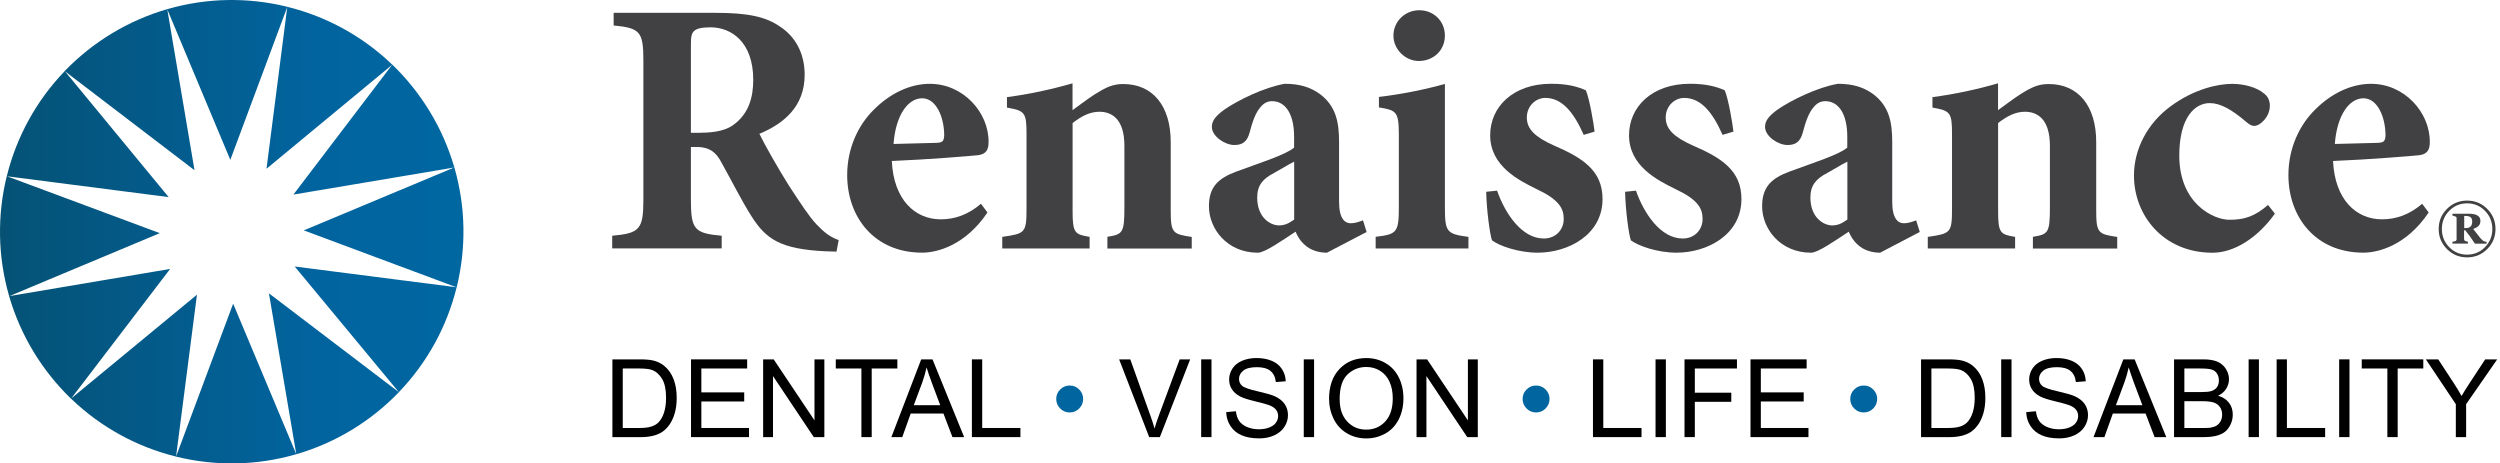 <svg width="205" height="38" viewBox="0 0 205 38" fill="none" xmlns="http://www.w3.org/2000/svg">
<path d="M68.599 20.634C68.42 20.634 68.063 20.607 67.708 20.607C63.962 20.429 62.806 19.596 61.616 17.726C60.843 16.51 60.039 14.905 59.178 13.36C58.702 12.441 58.167 12.084 57.216 12.052H56.654V16.392C56.654 18.83 56.951 19.127 59.178 19.331V20.369H50.201V19.331C52.428 19.127 52.757 18.83 52.757 16.392V4.971C52.757 2.593 52.486 2.296 50.319 2.089V1.052H58.67C61.253 1.052 62.772 1.349 63.962 2.182C65.151 2.954 65.982 4.291 65.982 6.133C65.982 8.749 64.258 10.142 62.27 10.974C62.685 11.839 63.815 13.828 64.676 15.196C65.745 16.829 66.367 17.78 66.961 18.406C67.615 19.093 68.091 19.444 68.771 19.686L68.592 20.637L68.599 20.631V20.634ZM57.426 10.884C58.674 10.884 59.686 10.673 60.34 10.083C61.351 9.251 61.766 8.063 61.766 6.548C61.766 3.398 59.924 2.24 58.259 2.24C57.513 2.24 57.097 2.358 56.925 2.537C56.714 2.716 56.654 3.012 56.654 3.634V10.888H57.426V10.882V10.884Z" fill="#414042"/>
<path d="M80.971 17.421C79.159 20.124 76.841 20.718 75.619 20.718C71.668 20.718 69.469 17.778 69.469 14.357C69.469 12.098 70.42 10.196 71.668 8.98C72.977 7.671 74.608 6.873 76.247 6.873C78.982 6.873 81.089 9.218 81.063 11.656C81.063 12.25 80.884 12.636 80.204 12.726C79.668 12.786 76.043 13.083 73.129 13.201C73.276 16.38 75.031 17.985 77.14 17.985C78.296 17.985 79.399 17.602 80.437 16.709L80.972 17.423L80.971 17.421ZM73.267 11.805C74.484 11.773 75.587 11.745 76.803 11.713C77.246 11.686 77.397 11.62 77.425 11.118C77.425 9.606 76.771 8.059 75.615 8.059C74.459 8.059 73.448 9.425 73.269 11.805H73.267Z" fill="#414042"/>
<path d="M90.806 20.368V19.417C92.054 19.213 92.201 19.12 92.201 17.012V11.959C92.201 9.818 91.224 9.164 90.152 9.164C89.406 9.164 88.725 9.489 87.953 10.089V17.282C87.953 19.126 88.132 19.217 89.347 19.423V20.374H82.186V19.423C84.03 19.152 84.175 19.126 84.175 17.138V10.988C84.175 9.204 84.028 9.086 82.57 8.821V7.962C84.261 7.752 86.195 7.34 87.947 6.833V9.032C88.541 8.616 89.135 8.141 89.791 7.723C90.684 7.162 91.244 6.891 92.108 6.891C94.518 6.891 95.999 8.675 95.999 11.646V17.262C95.999 19.132 96.178 19.193 97.723 19.429V20.38H90.8L90.804 20.37L90.806 20.368Z" fill="#414042"/>
<path d="M108.821 20.722C108.02 20.722 107.394 20.451 107.009 20.096C106.593 19.739 106.389 19.349 106.236 18.998C105.107 19.739 103.712 20.722 103.144 20.722C100.62 20.722 99.133 18.759 99.133 16.917C99.133 15.37 99.848 14.632 101.393 14.064C103.148 13.41 105.436 12.698 106.116 12.102V11.209C106.116 9.339 105.402 8.296 104.306 8.296C103.923 8.296 103.592 8.474 103.323 8.831C102.966 9.247 102.701 9.961 102.464 10.88C102.259 11.652 101.842 11.891 101.216 11.891C100.444 11.891 99.372 11.179 99.372 10.404C99.372 9.869 99.729 9.479 100.409 8.978C101.539 8.205 103.648 7.168 105.343 6.871C106.559 6.871 107.452 7.14 108.257 7.73C109.539 8.709 109.804 9.989 109.804 11.654V16.556C109.804 17.925 110.279 18.308 110.755 18.308C111.11 18.308 111.435 18.189 111.766 18.069L112.063 19.02L108.825 20.712L108.821 20.722ZM106.118 13.258C105.582 13.522 105.081 13.851 104.485 14.177C103.562 14.652 103.09 15.188 103.09 16.197C103.09 17.863 104.192 18.483 104.874 18.483C105.289 18.483 105.614 18.364 106.122 18.007V13.252L106.116 13.258H106.118Z" fill="#414042"/>
<path d="M112.804 20.367V19.416C114.527 19.211 114.706 19.09 114.706 16.978V11.092C114.706 9.13 114.499 9.044 113.072 8.807V7.948C114.856 7.738 116.819 7.354 118.482 6.879V16.986C118.482 19.034 118.628 19.185 120.412 19.424V20.375H112.802V20.369L112.804 20.367ZM114.262 2.92C114.262 1.73 115.245 0.839 116.375 0.839C117.563 0.839 118.482 1.732 118.482 2.92C118.482 4.11 117.559 5.001 116.341 5.001C115.243 5.001 114.26 4.05 114.26 2.92H114.262Z" fill="#414042"/>
<path d="M129.865 11.061C129.064 9.251 128.113 8.029 126.713 8.029C125.94 8.029 125.2 8.683 125.2 9.634C125.2 10.585 125.88 11.239 127.399 11.919C129.809 12.957 131.408 14 131.408 16.32C131.408 19.259 128.587 20.72 126.091 20.72C124.511 20.72 122.938 20.158 122.344 19.709C122.166 19.233 121.895 17.152 121.869 15.726L122.76 15.633C123.414 17.503 124.78 19.558 126.592 19.558C127.571 19.558 128.225 18.844 128.225 17.953C128.225 17.06 127.81 16.348 125.966 15.489C124.6 14.809 122.194 13.647 122.194 11.091C122.194 8.771 124.064 6.869 127.188 6.869C128.555 6.869 129.355 7.108 130.041 7.405C130.338 8.085 130.695 10.2 130.756 10.794L129.865 11.059V11.065V11.061Z" fill="#414042"/>
<path d="M141.251 11.061C140.451 9.251 139.5 8.029 138.101 8.029C137.329 8.029 136.588 8.683 136.588 9.634C136.588 10.585 137.269 11.239 138.787 11.919C141.197 12.957 142.798 14 142.798 16.32C142.798 19.259 139.977 20.72 137.479 20.72C135.902 20.72 134.329 20.158 133.733 19.709C133.555 19.233 133.284 17.152 133.258 15.726L134.148 15.633C134.803 17.503 136.171 19.558 137.981 19.558C138.96 19.558 139.612 18.844 139.612 17.953C139.612 17.06 139.195 16.348 137.353 15.489C135.984 14.809 133.581 13.647 133.581 11.091C133.581 8.771 135.451 6.869 138.575 6.869C139.941 6.869 140.742 7.108 141.428 7.405C141.725 8.085 142.082 10.2 142.142 10.794L141.249 11.059V11.065L141.251 11.061Z" fill="#414042"/>
<path d="M154.181 20.722C153.381 20.722 152.755 20.451 152.372 20.096C151.954 19.739 151.75 19.349 151.597 18.998C150.467 19.739 149.073 20.722 148.505 20.722C145.981 20.722 144.494 18.759 144.494 16.917C144.494 15.37 145.208 14.632 146.753 14.064C148.509 13.41 150.795 12.698 151.477 12.102V11.209C151.477 9.339 150.764 8.296 149.667 8.296C149.284 8.296 148.953 8.474 148.684 8.831C148.327 9.247 148.062 9.961 147.825 10.88C147.62 11.652 147.203 11.891 146.577 11.891C145.804 11.891 144.733 11.179 144.733 10.404C144.733 9.869 145.09 9.479 145.77 8.978C146.9 8.205 149.007 7.168 150.704 6.871C151.92 6.871 152.813 7.14 153.618 7.73C154.898 8.709 155.163 9.989 155.163 11.654V16.556C155.163 17.925 155.638 18.308 156.114 18.308C156.471 18.308 156.794 18.189 157.125 18.069L157.422 19.02L154.186 20.712L154.179 20.722H154.181ZM151.479 13.258C150.945 13.522 150.441 13.851 149.847 14.177C148.922 14.652 148.453 15.188 148.453 16.197C148.453 17.863 149.555 18.483 150.237 18.483C150.652 18.483 150.977 18.364 151.485 18.007V13.252L151.479 13.258Z" fill="#414042"/>
<path d="M166.698 20.368V19.417C167.946 19.213 168.092 19.12 168.092 17.012V11.959C168.092 9.818 167.115 9.164 166.044 9.164C165.297 9.164 164.617 9.489 163.845 10.089V17.282C163.845 19.126 164.023 19.217 165.239 19.423V20.374H158.078V19.423C159.922 19.152 160.066 19.126 160.066 17.138V10.988C160.066 9.204 159.92 9.086 158.461 8.821V7.962C160.153 7.752 162.087 7.34 163.839 6.833V9.032C164.432 8.616 165.026 8.141 165.68 7.723C166.571 7.162 167.133 6.891 167.998 6.891C170.408 6.891 171.889 8.675 171.889 11.646V17.262C171.889 19.132 172.067 19.193 173.612 19.429V20.38H166.69L166.696 20.37L166.698 20.368Z" fill="#414042"/>
<path d="M186.544 17.513C185.178 19.444 183.247 20.724 181.431 20.724C177.362 20.724 174.985 17.632 174.985 14.395C174.985 12.228 176.086 10.115 177.984 8.721C179.915 7.294 181.875 6.877 183.037 6.877C184.106 6.877 185.085 7.202 185.593 7.623C186.008 7.92 186.127 8.277 186.127 8.693C186.127 9.551 185.354 10.324 184.851 10.324C184.646 10.324 184.467 10.232 184.196 9.999C182.948 8.929 182.029 8.454 181.197 8.454C180.009 8.454 178.701 9.584 178.701 12.762C178.701 16.713 181.522 18.021 182.802 18.021C184.084 18.021 184.911 17.724 185.98 16.805L186.542 17.519V17.513H186.544Z" fill="#414042"/>
<path d="M199.151 17.421C197.341 20.124 195.022 20.718 193.8 20.718C189.849 20.718 187.65 17.778 187.65 14.357C187.65 12.098 188.601 10.196 189.849 8.98C191.157 7.671 192.789 6.873 194.428 6.873C197.163 6.873 199.269 9.218 199.243 11.656C199.243 12.25 199.065 12.636 198.385 12.726C197.849 12.786 194.223 13.083 191.31 13.201C191.456 16.38 193.212 17.985 195.321 17.985C196.476 17.985 197.58 17.602 198.617 16.709L199.151 17.423V17.421ZM191.456 11.805C192.672 11.773 193.774 11.745 194.99 11.713C195.433 11.686 195.584 11.62 195.612 11.118C195.612 9.606 194.958 8.059 193.802 8.059C192.646 8.059 191.635 9.425 191.456 11.805Z" fill="#414042"/>
<path d="M204.631 18.777C204.631 19.421 204.404 19.971 203.951 20.425C203.497 20.878 202.945 21.105 202.301 21.105C201.657 21.105 201.105 20.878 200.654 20.425C200.2 19.971 199.972 19.419 199.972 18.777C199.972 18.133 200.198 17.583 200.654 17.128C201.107 16.674 201.659 16.448 202.301 16.448C202.943 16.448 203.495 16.674 203.951 17.128C204.404 17.581 204.631 18.133 204.631 18.777ZM204.372 18.777C204.372 18.199 204.171 17.702 203.772 17.291C203.373 16.879 202.881 16.674 202.303 16.674C201.725 16.674 201.234 16.879 200.832 17.291C200.433 17.702 200.233 18.193 200.233 18.777C200.233 19.361 200.433 19.853 200.832 20.264C201.232 20.675 201.725 20.88 202.303 20.88C202.881 20.88 203.373 20.675 203.772 20.264C204.171 19.853 204.372 19.361 204.372 18.777ZM203.902 19.983H202.945C202.779 19.724 202.638 19.524 202.53 19.371C202.422 19.225 202.291 19.064 202.147 18.88H202.054V19.588C202.054 19.632 202.06 19.668 202.076 19.696C202.089 19.722 202.119 19.75 202.169 19.767C202.191 19.776 202.223 19.789 202.261 19.799C202.303 19.815 202.335 19.821 202.369 19.821V19.973H201.099V19.821C201.131 19.821 201.176 19.811 201.218 19.805C201.266 19.799 201.298 19.789 201.326 19.779C201.37 19.756 201.402 19.734 201.418 19.708C201.434 19.682 201.44 19.644 201.44 19.6V17.919C201.44 17.874 201.44 17.838 201.424 17.816C201.412 17.79 201.382 17.768 201.326 17.746C201.294 17.73 201.25 17.72 201.208 17.704C201.16 17.688 201.127 17.682 201.099 17.676V17.525H202.456C202.763 17.525 202.995 17.573 203.154 17.672C203.317 17.77 203.393 17.915 203.393 18.109C203.393 18.294 203.339 18.434 203.23 18.537C203.122 18.639 202.981 18.715 202.799 18.769C202.863 18.855 202.945 18.958 203.042 19.082C203.138 19.207 203.256 19.359 203.397 19.532C203.435 19.576 203.479 19.628 203.543 19.684C203.603 19.738 203.658 19.776 203.706 19.793C203.728 19.799 203.76 19.809 203.804 19.815C203.848 19.821 203.88 19.825 203.896 19.825V19.977L203.908 19.987L203.902 19.983ZM202.719 18.157C202.719 17.995 202.674 17.876 202.584 17.81C202.492 17.746 202.361 17.708 202.195 17.708H202.066V18.703H202.191C202.363 18.703 202.498 18.659 202.586 18.573C202.678 18.486 202.721 18.346 202.721 18.157H202.719Z" fill="#414042"/>
<path d="M37.233 13.649C36.779 12.114 36.131 10.611 35.261 9.174C34.396 7.742 33.364 6.461 32.219 5.348L32.11 5.25C29.701 2.948 26.761 1.359 23.619 0.574L23.479 0.536C20.332 -0.226 16.994 -0.188 13.787 0.731L13.647 0.769C12.112 1.222 10.609 1.873 9.172 2.741C7.734 3.612 6.459 4.638 5.346 5.783L5.25 5.892C2.948 8.301 1.359 11.243 0.574 14.383L0.536 14.524C-0.226 17.67 -0.188 21.009 0.731 24.213L0.769 24.353C1.222 25.888 1.871 27.391 2.741 28.828C3.606 30.26 4.638 31.541 5.783 32.654L5.892 32.751C8.301 35.054 11.243 36.643 14.383 37.426L14.524 37.464C17.67 38.226 21.009 38.188 24.215 37.269L24.355 37.231C25.89 36.778 27.393 36.129 28.83 35.259C30.262 34.394 31.543 33.362 32.656 32.215L32.755 32.106C35.058 29.697 36.645 26.757 37.43 23.617L37.468 23.477C38.23 20.33 38.192 16.991 37.273 13.785L37.235 13.645L37.233 13.649ZM24.899 18.886L37.428 23.555L24.165 21.853L32.704 32.155L22.052 24.052L24.295 37.245L19.118 24.901L14.437 37.434L16.151 24.165L5.839 32.672L13.952 22.052L0.775 24.279L13.103 19.118L0.574 14.455L13.831 16.163L5.324 5.845L15.95 13.958L13.719 0.775L18.886 13.109L23.555 0.58L21.853 13.837L32.155 5.314L24.058 15.956L37.245 13.735L24.907 18.892L24.901 18.886H24.899Z" fill="url(#paint0_linear_12_4252)"/>
<path d="M50.217 35.843V29.468H52.414C52.91 29.468 53.289 29.498 53.55 29.558C53.915 29.643 54.226 29.795 54.485 30.016C54.822 30.301 55.073 30.662 55.239 31.105C55.408 31.547 55.49 32.054 55.49 32.622C55.49 33.106 55.434 33.535 55.322 33.908C55.209 34.282 55.063 34.593 54.886 34.837C54.708 35.082 54.515 35.275 54.304 35.415C54.096 35.556 53.841 35.664 53.544 35.736C53.245 35.809 52.904 35.845 52.519 35.845H50.219L50.217 35.843ZM51.064 35.094H52.422C52.842 35.094 53.171 35.056 53.411 34.978C53.65 34.9 53.841 34.789 53.983 34.647C54.182 34.446 54.338 34.177 54.449 33.838C54.559 33.499 54.617 33.09 54.617 32.608C54.617 31.94 54.507 31.426 54.29 31.067C54.072 30.708 53.807 30.467 53.494 30.347C53.269 30.259 52.904 30.216 52.402 30.216H51.066V35.096L51.064 35.094Z" fill="black"/>
<path d="M56.664 35.843V29.468H61.267V30.216H57.511V32.175H61.026V32.921H57.511V35.094H61.419V35.843H56.664Z" fill="black"/>
<path d="M62.577 35.843V29.468H63.442L66.787 34.472V29.468H67.597V35.843H66.731L63.386 30.838V35.843H62.577Z" fill="black"/>
<path d="M70.635 35.843V30.216H68.534V29.468H73.583V30.216H71.48V35.843H70.635Z" fill="black"/>
<path d="M73.093 35.843L75.539 29.468H76.466L79.06 35.843H78.101L77.363 33.91H74.678L73.986 35.843H73.091H73.093ZM74.927 33.226H77.1L76.436 31.459C76.235 30.921 76.085 30.477 75.978 30.128C75.89 30.544 75.774 30.951 75.627 31.356L74.929 33.228L74.927 33.226Z" fill="black"/>
<path d="M79.695 35.843V29.468H80.541V35.094H83.675V35.843H79.695Z" fill="black"/>
<path d="M94.234 35.843L91.769 29.468H92.684L94.34 34.101C94.472 34.472 94.585 34.819 94.673 35.144C94.771 34.795 94.886 34.448 95.016 34.101L96.734 29.468H97.594L95.108 35.843H94.231H94.234Z" fill="black"/>
<path d="M98.497 35.843V29.468H99.342V35.843H98.497Z" fill="black"/>
<path d="M100.552 33.794L101.344 33.722C101.383 34.043 101.469 34.305 101.607 34.51C101.746 34.715 101.958 34.881 102.247 35.01C102.536 35.136 102.863 35.2 103.225 35.2C103.546 35.2 103.83 35.152 104.075 35.056C104.322 34.96 104.505 34.827 104.625 34.661C104.745 34.492 104.806 34.312 104.806 34.115C104.806 33.916 104.747 33.742 104.631 33.593C104.515 33.445 104.324 33.32 104.057 33.218C103.887 33.152 103.507 33.049 102.922 32.907C102.336 32.767 101.926 32.634 101.692 32.51C101.387 32.349 101.162 32.151 101.013 31.914C100.863 31.677 100.789 31.412 100.789 31.119C100.789 30.796 100.881 30.495 101.064 30.216C101.246 29.935 101.511 29.725 101.864 29.578C102.213 29.432 102.605 29.359 103.034 29.359C103.505 29.359 103.923 29.436 104.284 29.588C104.645 29.739 104.922 29.963 105.117 30.26C105.311 30.555 105.416 30.89 105.43 31.266L104.619 31.328C104.577 30.927 104.428 30.622 104.178 30.417C103.927 30.21 103.556 30.108 103.066 30.108C102.556 30.108 102.183 30.202 101.95 30.389C101.718 30.575 101.599 30.802 101.599 31.065C101.599 31.294 101.682 31.482 101.846 31.631C102.009 31.777 102.432 31.93 103.118 32.084C103.804 32.241 104.274 32.375 104.529 32.492C104.898 32.662 105.173 32.877 105.349 33.14C105.526 33.401 105.614 33.702 105.614 34.043C105.614 34.382 105.518 34.701 105.323 35C105.129 35.299 104.852 35.531 104.489 35.698C104.125 35.864 103.718 35.947 103.261 35.947C102.685 35.947 102.203 35.862 101.814 35.694C101.423 35.525 101.12 35.275 100.899 34.935C100.676 34.598 100.56 34.217 100.548 33.792L100.552 33.794Z" fill="black"/>
<path d="M106.908 35.843V29.468H107.755V35.843H106.908Z" fill="black"/>
<path d="M108.981 32.741C108.981 31.683 109.266 30.857 109.834 30.259C110.402 29.661 111.136 29.362 112.035 29.362C112.625 29.362 113.155 29.502 113.628 29.783C114.1 30.064 114.461 30.455 114.708 30.959C114.955 31.46 115.081 32.03 115.081 32.666C115.081 33.312 114.951 33.89 114.69 34.4C114.429 34.91 114.06 35.297 113.582 35.558C113.103 35.821 112.587 35.951 112.033 35.951C111.433 35.951 110.897 35.804 110.424 35.516C109.952 35.227 109.593 34.831 109.35 34.33C109.108 33.83 108.985 33.3 108.985 32.741H108.981ZM109.854 32.755C109.854 33.521 110.061 34.125 110.472 34.566C110.885 35.008 111.403 35.229 112.025 35.229C112.661 35.229 113.181 35.006 113.592 34.56C114.001 34.115 114.206 33.483 114.206 32.664C114.206 32.147 114.118 31.693 113.943 31.308C113.769 30.923 113.512 30.622 113.175 30.411C112.836 30.198 112.458 30.092 112.037 30.092C111.441 30.092 110.928 30.297 110.496 30.706C110.065 31.115 109.85 31.797 109.85 32.755H109.854Z" fill="black"/>
<path d="M116.156 35.843V29.468H117.023L120.368 34.472V29.468H121.179V35.843H120.312L116.967 30.838V35.843H116.156Z" fill="black"/>
<path d="M130.623 35.843V29.468H131.47V35.094H134.604V35.843H130.623Z" fill="black"/>
<path d="M135.754 35.843V29.468H136.601V35.843H135.754Z" fill="black"/>
<path d="M138.13 35.843V29.468H142.43V30.216H138.976V32.201H141.966V32.949H138.976V35.843H138.13Z" fill="black"/>
<path d="M143.541 35.843V29.468H148.144V30.216H144.388V32.175H147.903V32.921H144.388V35.094H148.294V35.843H143.541Z" fill="black"/>
<path d="M157.526 35.843V29.468H159.723C160.219 29.468 160.598 29.498 160.859 29.558C161.224 29.643 161.535 29.795 161.794 30.016C162.131 30.301 162.382 30.662 162.549 31.105C162.717 31.547 162.799 32.054 162.799 32.622C162.799 33.106 162.743 33.535 162.631 33.908C162.519 34.282 162.372 34.593 162.195 34.837C162.017 35.082 161.824 35.275 161.614 35.415C161.405 35.556 161.15 35.664 160.853 35.736C160.554 35.809 160.213 35.845 159.828 35.845H157.528L157.526 35.843ZM158.373 35.094H159.732C160.151 35.094 160.48 35.056 160.721 34.978C160.959 34.9 161.15 34.789 161.293 34.647C161.491 34.446 161.648 34.177 161.758 33.838C161.868 33.499 161.927 33.09 161.927 32.608C161.927 31.94 161.816 31.426 161.6 31.067C161.381 30.708 161.116 30.467 160.803 30.347C160.578 30.259 160.213 30.216 159.711 30.216H158.375V35.096L158.373 35.094Z" fill="black"/>
<path d="M164.098 35.843V29.468H164.944V35.843H164.098Z" fill="black"/>
<path d="M166.154 33.794L166.947 33.722C166.985 34.043 167.071 34.305 167.21 34.51C167.348 34.715 167.561 34.881 167.85 35.01C168.139 35.136 168.466 35.2 168.827 35.2C169.148 35.2 169.433 35.152 169.678 35.056C169.924 34.96 170.107 34.827 170.227 34.661C170.348 34.492 170.408 34.312 170.408 34.115C170.408 33.916 170.35 33.742 170.233 33.593C170.117 33.445 169.926 33.32 169.66 33.218C169.489 33.152 169.11 33.049 168.524 32.907C167.938 32.767 167.529 32.634 167.294 32.51C166.989 32.349 166.764 32.151 166.616 31.914C166.465 31.677 166.391 31.412 166.391 31.119C166.391 30.796 166.483 30.495 166.666 30.216C166.848 29.935 167.113 29.725 167.466 29.578C167.816 29.432 168.207 29.359 168.636 29.359C169.108 29.359 169.525 29.436 169.886 29.588C170.247 29.739 170.524 29.963 170.719 30.26C170.914 30.555 171.018 30.89 171.032 31.266L170.221 31.328C170.179 30.927 170.031 30.622 169.78 30.417C169.529 30.21 169.158 30.108 168.668 30.108C168.159 30.108 167.785 30.202 167.553 30.389C167.32 30.575 167.202 30.802 167.202 31.065C167.202 31.294 167.284 31.482 167.448 31.631C167.611 31.777 168.034 31.93 168.72 32.084C169.407 32.241 169.876 32.375 170.131 32.492C170.5 32.662 170.775 32.877 170.952 33.14C171.128 33.401 171.217 33.702 171.217 34.043C171.217 34.382 171.12 34.701 170.926 35C170.731 35.299 170.454 35.531 170.091 35.698C169.728 35.864 169.32 35.947 168.863 35.947C168.287 35.947 167.805 35.862 167.416 35.694C167.025 35.525 166.722 35.275 166.501 34.935C166.279 34.598 166.162 34.217 166.15 33.792L166.154 33.794Z" fill="black"/>
<path d="M171.668 35.843L174.114 29.468H175.041L177.635 35.843H176.676L175.938 33.91H173.253L172.561 35.843H171.666H171.668ZM173.502 33.226H175.675L175.011 31.459C174.81 30.921 174.66 30.477 174.553 30.128C174.465 30.544 174.349 30.951 174.202 31.356L173.504 33.228L173.502 33.226Z" fill="black"/>
<path d="M178.272 35.843V29.468H180.663C181.151 29.468 181.54 29.532 181.835 29.661C182.128 29.789 182.359 29.988 182.525 30.257C182.694 30.523 182.776 30.804 182.776 31.097C182.776 31.368 182.702 31.625 182.555 31.866C182.409 32.107 182.186 32.301 181.887 32.45C182.272 32.562 182.569 32.755 182.776 33.028C182.985 33.298 183.087 33.621 183.087 33.993C183.087 34.292 183.023 34.571 182.896 34.827C182.77 35.084 182.614 35.281 182.429 35.421C182.244 35.56 182.012 35.664 181.731 35.736C181.45 35.806 181.107 35.843 180.701 35.843H178.27H178.272ZM179.118 32.149H180.497C180.87 32.149 181.139 32.123 181.301 32.075C181.516 32.01 181.679 31.904 181.787 31.755C181.895 31.607 181.949 31.422 181.949 31.198C181.949 30.985 181.899 30.798 181.797 30.638C181.697 30.475 181.55 30.365 181.362 30.305C181.173 30.244 180.85 30.216 180.392 30.216H179.118V32.149ZM179.118 35.096H180.705C180.978 35.096 181.169 35.086 181.281 35.066C181.474 35.032 181.636 34.974 181.769 34.892C181.899 34.809 182.006 34.691 182.09 34.536C182.174 34.38 182.216 34.201 182.216 33.999C182.216 33.76 182.156 33.553 182.032 33.377C181.909 33.2 181.741 33.078 181.524 33.005C181.309 32.935 180.996 32.899 180.593 32.899H179.118V35.098V35.096Z" fill="black"/>
<path d="M184.387 35.843V29.468H185.232V35.843H184.387Z" fill="black"/>
<path d="M186.683 35.843V29.468H187.527V35.094H190.662V35.843H186.683Z" fill="black"/>
<path d="M191.811 35.843V29.468H192.658V35.843H191.811Z" fill="black"/>
<path d="M195.764 35.843V30.216H193.663V29.468H198.711V30.216H196.609V35.843H195.764Z" fill="black"/>
<path d="M201.378 35.843V33.142L198.92 29.468H199.935L201.196 31.396C201.43 31.753 201.649 32.113 201.848 32.47C202.042 32.137 202.277 31.761 202.552 31.346L203.786 29.468H204.769L202.223 33.142V35.843H201.376H201.378Z" fill="black"/>
<path d="M86.611 32.714C86.611 32.409 86.719 32.151 86.936 31.936C87.151 31.721 87.411 31.613 87.712 31.613C88.017 31.613 88.278 31.719 88.493 31.936C88.71 32.151 88.818 32.411 88.818 32.714C88.818 33.019 88.71 33.282 88.493 33.497C88.278 33.714 88.017 33.822 87.712 33.822C87.409 33.822 87.151 33.714 86.936 33.497C86.719 33.282 86.611 33.021 86.611 32.714Z" fill="#0165A0"/>
<path d="M124.854 32.714C124.854 32.409 124.963 32.151 125.18 31.936C125.394 31.721 125.655 31.613 125.956 31.613C126.261 31.613 126.522 31.719 126.737 31.936C126.953 32.151 127.062 32.411 127.062 32.714C127.062 33.019 126.953 33.282 126.737 33.497C126.522 33.714 126.261 33.822 125.956 33.822C125.653 33.822 125.394 33.714 125.18 33.497C124.963 33.282 124.854 33.021 124.854 32.714Z" fill="#0165A0"/>
<path d="M151.721 32.714C151.721 32.409 151.83 32.151 152.046 31.936C152.261 31.721 152.522 31.613 152.823 31.613C153.128 31.613 153.389 31.719 153.604 31.936C153.82 32.151 153.929 32.411 153.929 32.714C153.929 33.019 153.82 33.282 153.604 33.497C153.389 33.714 153.128 33.822 152.823 33.822C152.52 33.822 152.261 33.714 152.046 33.497C151.83 33.282 151.721 33.021 151.721 32.714Z" fill="#0165A0"/>
<defs>
<linearGradient id="paint0_linear_12_4252" x1="0.027" y1="18.846" x2="37.101" y2="18.846" gradientUnits="userSpaceOnUse">
<stop stop-color="#055275"/>
<stop offset="0.169" stop-color="#04567F"/>
<stop offset="0.702" stop-color="#02649F"/>
<stop offset="1" stop-color="#0067A1"/>
</linearGradient>
</defs>
</svg>
